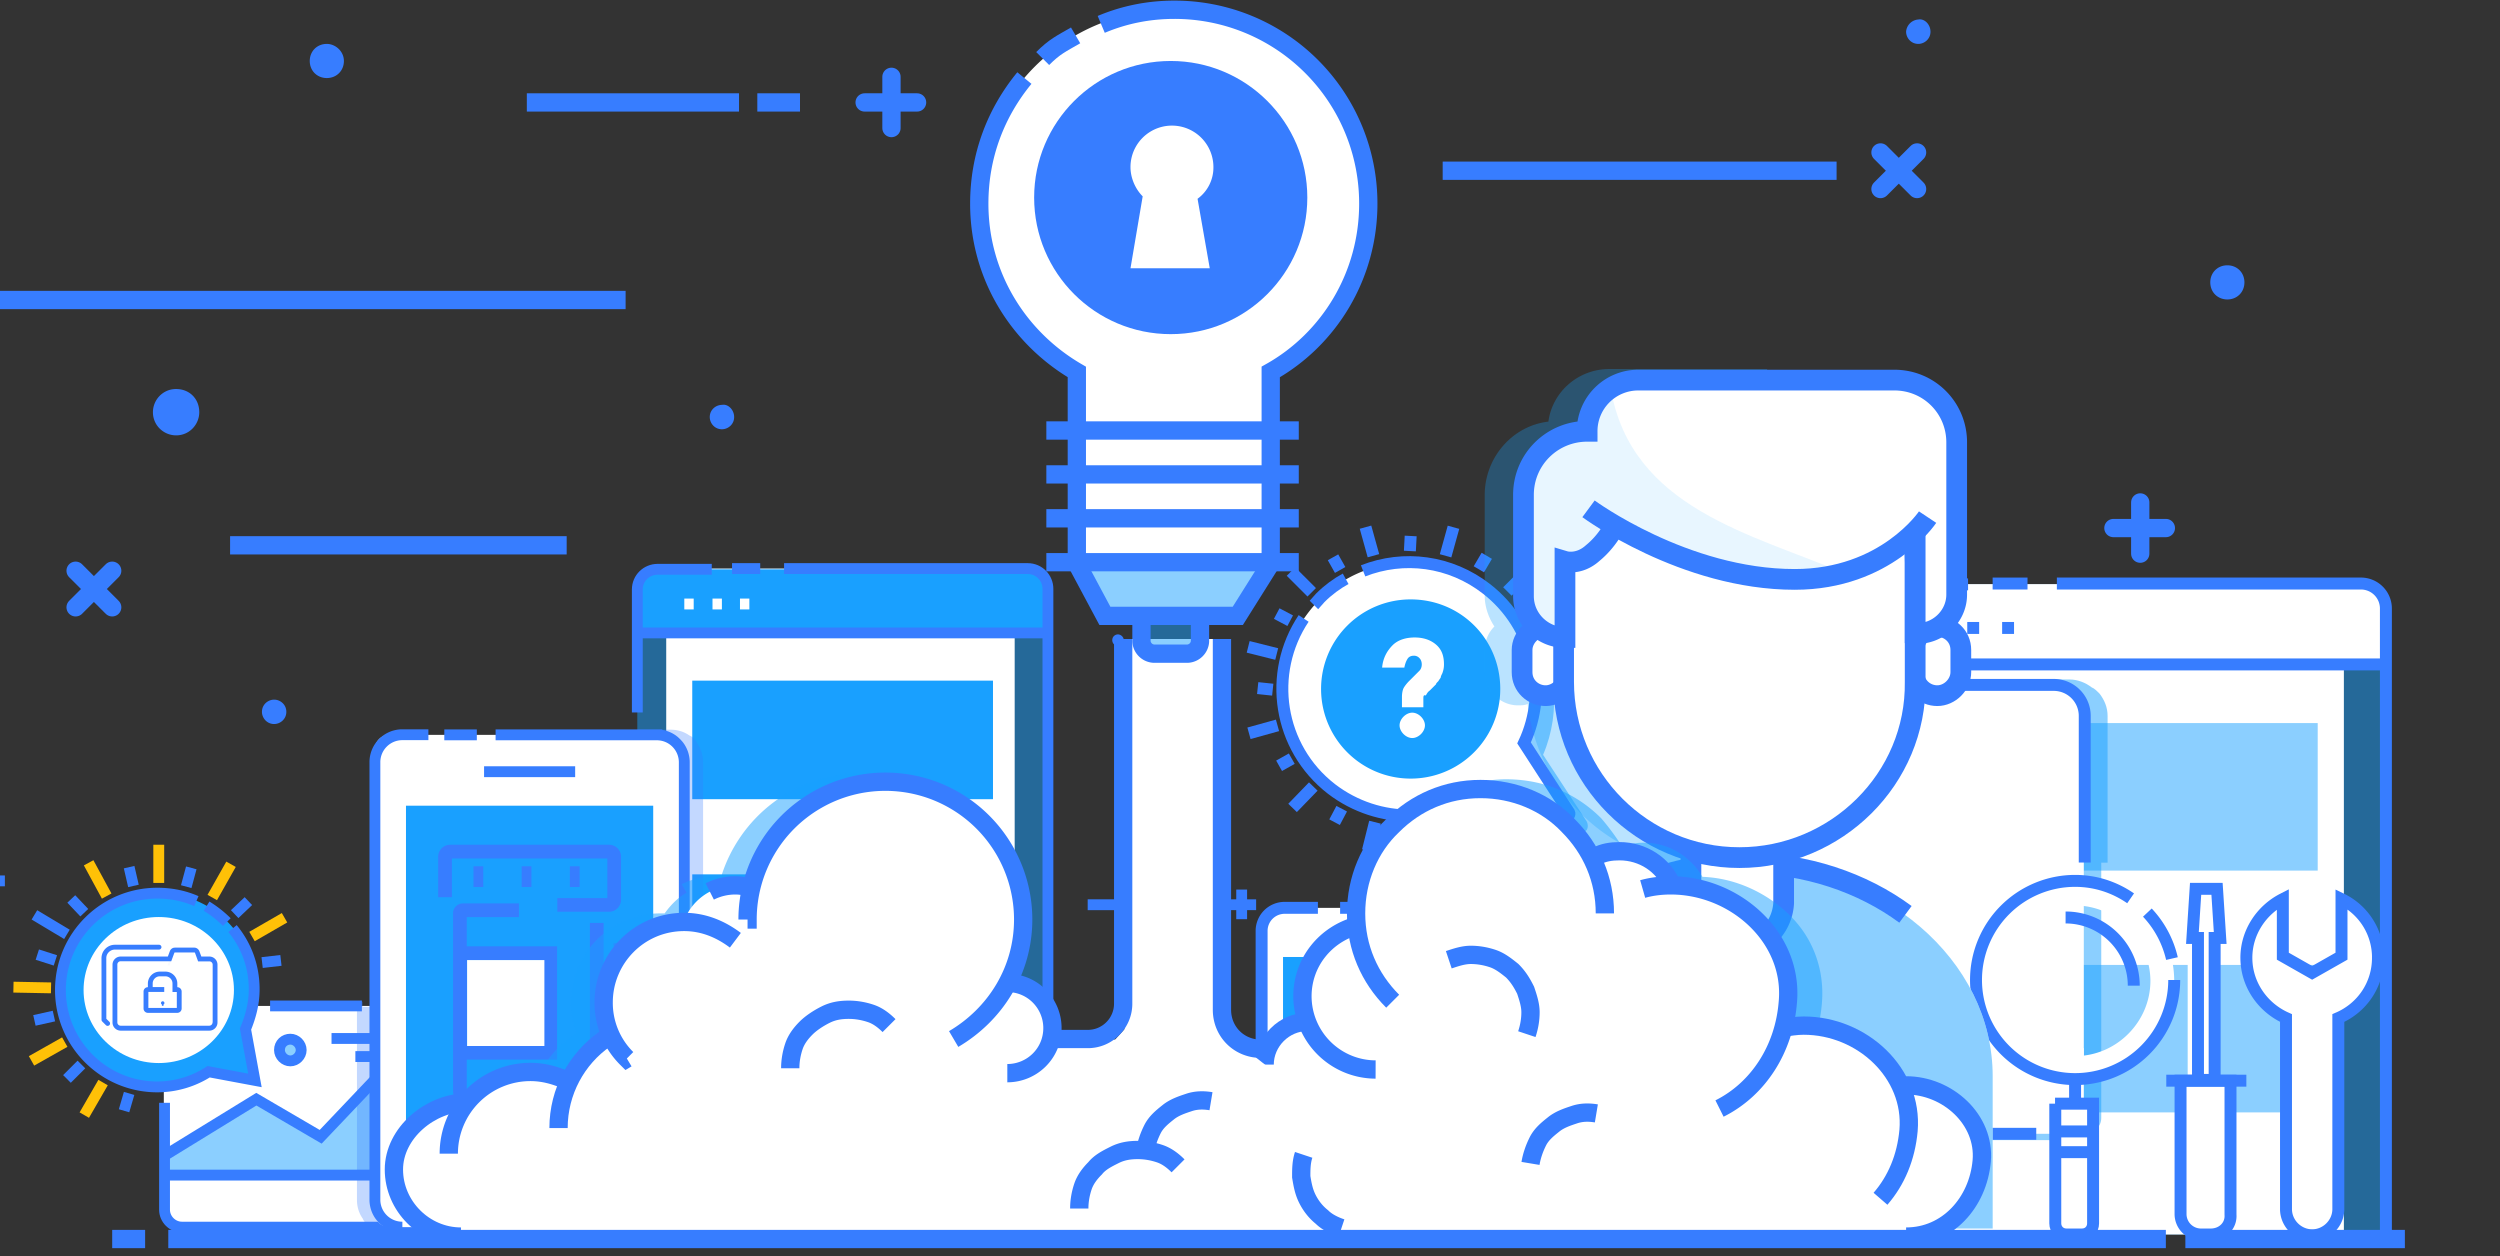 <svg xmlns="http://www.w3.org/2000/svg" xmlns:xlink="http://www.w3.org/1999/xlink" width="100%" height="100%" viewBox="0 0 205 103" fill-rule="evenodd" stroke-miterlimit="10"><rect x="0" y="0" width="205" height="103" fill="#333333" stroke="none"/><style><![CDATA[.B{stroke:#377dff}.C{fill:none}.D{fill-rule:nonzero}.E{fill:#fff}.F{fill:#19a0ff}.G{fill-opacity:.5}.H{stroke-width:.98}.I{stroke-width:.89}.J{stroke:#ffc107}.K{stroke-width:1.5}.L{stroke-width:1.7}.M{fill:#377dff}.N{fill-opacity:.3}]]></style><g class="D"><path d="M195.644 101.23V50.387a2.47 2.47 0 0 0-2.471-2.471H156.18a2.47 2.47 0 0 0-2.471 2.471v50.842h41.935z" class="F G"/><g class="E"><path d="M192.198 101.23V50.387c0-1.366-.975-2.47-2.145-2.47h-31.338c-1.17 0-2.145 1.105-2.145 2.47v50.842h35.628z"/><path d="M153.71 54.353v-4.356a2.05 2.05 0 0 1 2.081-2.081h37.773a2.05 2.05 0 0 1 2.081 2.081v4.356H153.71z"/></g></g><g class="B C H"><path d="M153.7 55.198v-5.2a2.05 2.05 0 0 1 2.081-2.081h5.6m7.282-.067h24.9a2.05 2.05 0 0 1 2.081 2.081v51.297"/><path d="M163.396 47.85h2.86M153.7 54.483h41.935"/><path d="M158.52 51.492h.975m1.82 0h.975m1.885 0h.976"/></g><g class="F G"><path d="M159.3 59.294h30.752v12.093H159.3zm0 19.83h9.362v12.093H159.3zm10.728 0h9.362v12.093h-9.362zm10.672 0h9.362v12.093H180.7z"/><path d="M171.523 56.368c-.52-.4-1.17-.65-1.82-.65H153.71v45.51h3.64v-.455h-2.73v-7.282h13.783v-.52h2.6c.715 0 1.3-.585 1.3-1.3V70.737h.52V58.71c0-.715-.26-1.3-.65-1.82-.26-.26-.455-.455-.65-.52z" class="D"/></g><path d="M170.873 87.12H118.86V57.473c0-.715.585-1.3 1.3-1.3h49.412c.715 0 1.3.585 1.3 1.3V87.12z" class="D E"/><path d="M118.86 73.467V67.8m11.053-11.637h38.5a2.54 2.54 0 0 1 2.536 2.536v12.028" class="B C H"/><path d="M121.722 59.23h46.42v24.446h-46.42z" class="E"/><path d="M137.065 92.582h15.67v4.616h-15.67z" class="F G"/><path d="M137.065 91.8h15.67v9.297h-15.67z" class="B C H"/><path d="M170.873 85.95H118.86v5.72c0 .716.585 1.3 1.3 1.3h49.412c.715 0 1.3-.585 1.3-1.3v-5.72z" class="D E"/><path d="M126.338 92.972h40.634m-4.226-7.022h-36.408M134 101.23h21.976" class="B C H"/><g class="E"><path d="M180.235 76.718h1.365V88.55h-1.365z"/><use xlink:href="#B" class="D"/></g><g class="B C H"><use xlink:href="#B"/><path d="M177.635 88.616h6.566"/></g><path d="M182.056 76.913h-2.276l.26-4.03h1.756l.26 4.03z" class="D E"/><path d="M180.235 88.55h1.366V76.913h.455l-.26-4.03h-1.756l-.26 4.03h.455V88.55z" class="B C H"/><use xlink:href="#C" class="D E"/><use xlink:href="#C" class="B C H"/><g class="D"><path d="M124.712 73.987h-5.85v17.75c0 .716.585 1.3 1.3 1.3h6.177v.52h.78V76.393a2.4 2.4 0 0 0-2.406-2.406z" class="F G"/><path d="M103.387 101.23h21.9V75.873c0-.78-.65-1.43-1.43-1.43h-19.05c-.78 0-1.43.65-1.43 1.43v25.356z" class="E"/></g><path d="M108.068 74.442h-2.73a1.89 1.89 0 0 0-1.886 1.886v21.975m9.623-23.86h-3.186m15.408 23.86v-21.9a1.89 1.89 0 0 0-1.885-1.886h-9.557" class="B C H"/><path d="M105.208 78.473h18.27v22.755h-18.27z" class="F"/><path d="M112.034 76.848h4.68" class="B C H"/><path d="M126.533 101.23v-.716c0-.715-.585-1.3-1.3-1.3h-1.95c-.26-1.04-.65-2.015-1.17-2.86l1.43-1.43c.52-.52.52-1.3 0-1.82l-1.04-1.04c-.52-.52-1.3-.52-1.82 0l-1.43 1.43c-.845-.52-1.82-.975-2.86-1.17v-1.95c0-.715-.585-1.3-1.3-1.3h-1.495c-.716 0-1.3.585-1.3 1.3v1.95c-1.04.26-1.95.65-2.795 1.17l-1.366-1.43c-.52-.52-1.3-.52-1.82 0l-1.04 1.04c-.52.52-.52 1.3 0 1.82l1.365 1.43c-.52.845-.975 1.82-1.17 2.86h-1.95c-.715 0-1.3.585-1.3 1.3v.78h8.127c0-2.276 1.82-4.03 4.096-4.03s4.096 1.82 4.096 4.03l7.997-.065z" class="D E"/><path d="M126.533 101.23v-.716c0-.715-.585-1.3-1.3-1.3h-1.95c-.26-1.04-.65-2.015-1.17-2.86l1.43-1.43c.52-.52.52-1.3 0-1.82l-1.04-1.04c-.52-.52-1.3-.52-1.82 0l-1.43 1.43c-.845-.52-1.82-.975-2.86-1.17v-1.95c0-.715-.585-1.3-1.3-1.3h-1.495c-.716 0-1.3.585-1.3 1.3v1.95c-1.04.26-1.95.65-2.795 1.17l-1.366-1.43c-.52-.52-1.3-.52-1.82 0l-1.04 1.04c-.52.52-.52 1.3 0 1.82l1.365 1.43c-.52.845-.975 1.82-1.17 2.86h-1.95c-.715 0-1.3.585-1.3 1.3v.78m8.062-.065c0-2.276 1.82-4.03 4.096-4.03s4.096 1.82 4.096 4.03m51.682-13.133v3.38" class="B C H"/><path d="M170.158 72.297a8.13 8.13 0 0 0-8.127 8.127 8.13 8.13 0 0 0 8.127 8.127 8.13 8.13 0 0 0 8.127-8.127 8.13 8.13 0 0 0-8.127-8.127zm0 14.303a6.22 6.22 0 0 1-6.177-6.176 6.22 6.22 0 0 1 6.177-6.177 6.22 6.22 0 0 1 6.176 6.177c0 3.38-2.795 6.176-6.176 6.176z" class="D E"/><g class="B C H"><path d="M174.71 73.662c-1.3-.9-2.86-1.43-4.55-1.43a8.13 8.13 0 0 0-8.127 8.127 8.13 8.13 0 0 0 8.127 8.127 8.13 8.13 0 0 0 8.127-8.127"/><path d="M178.1 78.603a8.18 8.18 0 0 0-2.016-3.77m-6.706.4a5.59 5.59 0 0 1 5.59 5.59"/></g><path d="M168.533 90.5v9.817c0 .52.4.91.9.91h1.3c.52 0 .9-.4.9-.91V90.5h-3.12z" class="D E"/><g class="B C H"><path d="M168.533 90.5v9.817c0 .52.4.91.9.91h1.3c.52 0 .9-.4.9-.91V90.5h-3.12z"/><path d="M168.467 92.777h3.38m-3.38 1.7h3.38"/></g><g class="D"><path d="M129.263 68.33c.26.065.585 0 .78-.195s.196-.52.065-.78l-3.575-5.462c.78-1.82 1.04-3.77.845-5.656h-7.152c-.715 0-1.3.585-1.3 1.3V67.81h-.52v.4c1.7-.26 3.316-.975 4.746-2.08l6.11 2.21z" class="F G"/><path d="M109.174 64.7c-4.55-3.51-5.332-10.077-1.82-14.563a10.37 10.37 0 0 1 14.564-1.821c3.9 3.056 5.07 8.322 3.055 12.613l3.706 5.722c.065.13-.065.325-.195.26l-6.436-2.276c-3.64 2.926-8.972 3.056-12.873.065z" class="E"/></g><g class="B C H"><path d="M111.774 46.81c3.316-1.3 7.152-.845 10.143 1.495 3.9 3.056 5.07 8.322 3.055 12.613l3.706 5.722c.065.13-.065.325-.195.26l-6.436-2.276c-3.64 2.926-8.972 3.056-12.873.065-4.356-3.38-5.267-9.492-2.276-13.978"/><path d="M107.743 49.607c.195-.195.325-.39.52-.586.65-.65 1.366-1.17 2.08-1.56"/></g><g class="D"><path d="M108.328 56.498a7.34 7.34 0 1 0 14.694 0c0-4.096-3.25-7.347-7.347-7.347a7.34 7.34 0 0 0-7.347 7.347z" class="F"/><path d="M116.715 57.994h-1.755v-.846c0-.325.065-.585.13-.715s.26-.4.52-.65l.78-.78c.13-.13.195-.325.195-.52s-.065-.4-.195-.52a.59.59 0 0 0-.455-.195c-.195 0-.4.065-.52.26s-.195.4-.26.715h-1.82c.065-.78.4-1.366.845-1.82s1.105-.65 1.82-.65 1.3.195 1.756.585.65.91.65 1.626c0 .325-.065.52-.13.715-.065.13-.13.26-.13.325s-.13.195-.195.325c-.13.13-.195.195-.195.26l-.52.52c-.195.13-.26.325-.325.4-.195-.065-.195.065-.195.325v.65zm-1.625 2.2c-.195-.195-.325-.455-.325-.715s.13-.52.325-.715.455-.325.715-.325.52.13.715.325.325.455.325.715-.13.52-.325.715-.455.325-.715.325-.52-.13-.715-.325z" class="E"/></g><path d="M115.675 43.95l-.065 1.236m3.576-1.95l-.65 2.34m3.38.001l-.65 1.105m4.095.065l-1.755 1.755m2.926 1.626l-1.106.715m3.446 2.08l-2.34.585m1.495 2.926h-1.105M115.6 68.98l.065-1.235m-3.5 2.015l.585-2.34m-3.315 0l.585-1.106m-4.03-.064l1.7-1.755m-2.805-1.7l1.04-.585m-3.51-2.08l2.34-.65m-1.625-3.057l1.235.13m-2.015-3.51l2.34.586m.001-3.316l1.105.585m.065-4.03l1.7 1.7m1.746-2.87l.585 1.04m2.08-3.51l.65 2.34" class="B C H"/><g class="D"><path d="M142.63 100.74h2.27V30.26h-12.94c-2.497 0-4.653 1.816-4.993 4.313-2.95.34-5.22 2.95-5.22 6.015v8.285c0 .908.34 1.816.794 2.497a2.74 2.74 0 0 0-.794 1.929v1.816c0 1.476 1.248 2.724 2.724 2.724.227 0 .567 0 .794-.113a15.15 15.15 0 0 0 10.215 12.598v.227c-2.27.567-4.54 1.362-6.583 2.6l.454.795c-1.135.68-2.043 1.362-2.95 2.156l-.567-.68c-1.59 1.362-2.95 3.064-3.973 4.767l.795.454c-.568 1.135-1.135 2.27-1.476 3.405l-.794-.227c-.454 1.475-.568 2.837-.568 4.313v12.484h22.813v.114z" class="F N"/><use xlink:href="#D" class="E"/></g><use xlink:href="#D" class="B C L"/><use xlink:href="#D" x="-32.118" class="D E"/><use xlink:href="#D" x="-32.118" class="B C L"/><g class="D"><use xlink:href="#E" class="E"/><use xlink:href="#E" class="F G"/></g><path d="M123.335 84.057c-.34 1.362-.568 2.724-.568 4.086v12.484m5.788-24.515c-1.475 1.362-2.837 2.837-3.745 4.54m31.438-5.675c-3.518-2.6-8.17-4.2-13.165-4.2-4.313 0-8.172 1.135-11.463 3.064m2.6 13.167v13.733m17.82-13.733v13.733" class="B C L"/><use xlink:href="#F" class="D E"/><use xlink:href="#F" class="B C L"/><use xlink:href="#G" class="D E"/><use xlink:href="#G" class="B C L"/><g class="D"><path d="M128.328 52.278c-1.93 0-3.404-1.59-3.404-3.405v-8.285c0-2.838 2.27-5.22 5.22-5.22a4.19 4.19 0 0 1 4.2-4.199h20.996c2.838 0 5.108 2.27 5.108 5.107V48.76c0 1.815-1.59 3.29-3.405 3.177v-8.285s-2.384 3.86-9.874 3.86c-8.966 0-14.868-4.426-14.868-4.426s-.568 1.248-1.816 2.27c-1.135 1.02-2.27.68-2.27.68v6.242h.113z" class="E"/><path d="M128.328 52.278v-6.242s1.135.34 2.27-.68c1.25-1.022 1.816-2.27 1.816-2.27s11.804 6.242 18.954 3.972c-7.718-3.29-17.592-5.334-19.294-15.208-1.135.794-1.93 2.043-1.93 3.518-2.837 0-5.22 2.27-5.22 5.22v8.285c-.114 1.816 1.475 3.405 3.404 3.405z" fill-opacity=".1" class="F"/></g><g class="B C L"><path d="M157.043 43.652v8.285c1.816.114 3.405-1.362 3.405-3.177V36.275c0-2.837-2.27-5.107-5.108-5.107h-20.996a4.19 4.19 0 0 0-4.2 4.199c-2.837 0-5.22 2.27-5.22 5.22v8.285c0 1.93 1.59 3.405 3.404 3.405v-6.242s1.135.34 2.27-.68c1.25-1.022 1.816-2.27 1.816-2.27"/><path d="M130.258 41.723s7.83 5.788 16.91 5.788c7.5 0 10.895-5.107 10.895-5.107"/></g><g class="D"><path d="M85.93 100.626V48.64a2 2 0 0 0-2.015-2.016h-29.64a2 2 0 0 0-2.016 2.016v51.987h33.67z" class="F G"/><path d="M83.204 100.626V48.64c0-1.126-.77-2.016-1.72-2.016H56.35c-.948 0-1.72.9-1.72 2.016v51.987h28.573z" class="E"/><path d="M52.26 51.84v-3.497c0-.95.77-1.66 1.66-1.66h30.29c.95 0 1.66.77 1.66 1.66v3.497H52.26z" class="F"/></g><g class="C I"><path d="M52.26 58.42V48.343c0-.95.77-1.66 1.66-1.66h4.446m5.928-.06H84.27c.948 0 1.66.77 1.66 1.66v52.047M60.026 46.623h2.312M52.26 51.9h33.67" class="B"/><path d="M56.113 49.528h.77m1.542 0h.77m1.483 0h.77" stroke="#fff"/></g><path d="M56.765 55.812h24.66v9.722h-24.66zm0 15.886h7.47v9.722h-7.47z" class="F"/><path d="M65.36 71.698h7.47v9.722h-7.47z" fill="#ffc107" class="G"/><path d="M73.897 71.698h7.47v9.722h-7.47z" class="F G"/><path d="M63.88 68.616h10.433" class="B C I"/><g class="D"><path d="M14.974 100.626h18.85a1.53 1.53 0 0 0 1.542-1.541V84.028a1.53 1.53 0 0 0-1.542-1.541h-18.85a1.53 1.53 0 0 0-1.541 1.541v15.057c.06.83.71 1.54 1.54 1.54z" class="E"/><path d="M13.492 94.758l7.528-4.624 5.276 3.083 4.505-4.743 4.565 5.217v2.667H13.492v-1.6z" class="F G"/></g><path d="M35.366 96.358H13.492M35.366 93.7L30.8 88.474l-4.505 4.743-5.276-3.083-7.528 4.624" class="B C I"/><use xlink:href="#H" class="D F G"/><g class="B C I"><use xlink:href="#H"/><path d="M32.165 85.155h-4.98m6.935 1.482h-4.98"/><path d="M29.675 82.487h-7.528m-8.655 7.943v8.773c0 .77.652 1.422 1.422 1.422h18.97c.77 0 1.422-.652 1.422-1.422"/></g><path d="M21.02 88.652l-.77-4.21c.415-1.007.71-2.074.71-3.26 0-4.387-3.557-7.943-7.943-7.943s-7.944 3.556-7.944 7.943 3.557 7.943 7.944 7.943a7.8 7.8 0 0 0 4.208-1.244l3.794.77z" class="D F"/><g class="B C I"><path d="M16.1 73.892c-.948-.415-2.015-.652-3.2-.652-4.387 0-7.943 3.556-7.943 7.943s3.556 7.943 7.943 7.943a7.81 7.81 0 0 0 4.209-1.244l3.794.71-.77-4.21c.415-1.008.71-2.075.71-3.26 0-1.897-.652-3.616-1.778-4.98"/><path d="M18.6 75.61a8.92 8.92 0 0 0-1.66-1.304"/></g><ellipse cx="13.018" cy="81.183" rx="6.165" ry="5.987" class="E"/><path d="M13.73 79.168h.178c.118-.356.296-.9.296-1.186v-.474c-.06.593-.474 1.66-.474 1.66z" fill="#f8fafd" class="D"/><g class="C I"><path d="M13.018 69.268V72.4" class="J"/><path d="M15.685 71.165l-.415 1.54" class="B"/><path d="M18.945 70.87l-1.54 2.726" class="J"/><path d="M20.368,73.892l-1.126,1.067" class="B"/><path d="M23.332 75.255l-2.667 1.54" class="J"/><path d="M23.036 78.753l-1.542.177M10.172 91.083l.415-1.423" class="B"/><path d="M6.912 91.438l1.54-2.667" class="J"/><path d="M5.49 88.474l1.186-1.185" class="B"/><path d="M2.584 86.992l2.727-1.54" class="J"/><path d="M2.822 83.673l1.6-.356" class="B"/><path d="M1.103 80.946l3.082.06" class="J"/><path d="M3.06 78.278l1.482.475m-1.72-3.735l2.667 1.6m.356-2.904l1.067 1.126" class="B"/><path d="M7.268 70.75l1.48 2.727" class="J"/><g class="B"><path d="M10.587 71.106l.356 1.54m89.69 1.542h2.37"/><path d="M101.817 75.374v-2.43M-1.98 72.232H.4"/><path d="M-.794 73.418v-2.372"/></g><g class="J"><path d="M97.5 57.53l1.72-1.72"/><path d="M99.21 57.53l-1.72-1.72"/></g><path d="M89.19 74.188h9.78" class="B"/></g><g class="D"><g class="M"><path d="M99.98 68.023c0 .534-.415.95-.95.95s-.948-.415-.948-.95.415-.948.948-.948.95.415.95.948zm-8.833 18.2a.68.68 0 0 1-.711.711c-.415 0-.712-.296-.712-.7s.297-.712.712-.712a.72.72 0 0 1 .71.712zm1.008-33.73c0 .296-.237.474-.474.474-.297 0-.475-.237-.475-.474 0-.296.237-.474.475-.474a.51.51 0 0 1 .474.474z"/><path d="M35.07 100.626c.415-.355.712-.83.712-1.422h-.415V93.7l.296-.297-.296-.355v-9.07c0-.77-.652-1.423-1.423-1.423h-4.2v-.415h-.474v16.243c0 .593.178 1.126.474 1.54.12.297.356.534.652.652a2.64 2.64 0 0 0 1.542.474v-.415h3.14zM57.24 99.5V85.392h.414V62.5c0-.593-.177-1.126-.474-1.54a1.17 1.17 0 0 0-.652-.652c-.415-.297-.948-.474-1.54-.474H52.26v40.783h3.853A1.17 1.17 0 0 0 57.24 99.5z" class="N"/></g><path d="M54.928 100.626h-23a1.19 1.19 0 0 1-1.186-1.185V61.443a1.19 1.19 0 0 1 1.186-1.185h23a1.19 1.19 0 0 1 1.185 1.185V99.44a1.19 1.19 0 0 1-1.185 1.185z" class="E"/></g><path d="M32.995 100.626a2.25 2.25 0 0 1-2.253-2.252V62.5a2.25 2.25 0 0 1 2.253-2.252h2.134m5.51.01h13.22a2.25 2.25 0 0 1 2.252 2.252v22.882M39.693 63.28h7.47m-2.55 34.027c0 .652-.533 1.245-1.245 1.245-.652 0-1.245-.534-1.245-1.245 0-.652.534-1.245 1.245-1.245.712.06 1.245.593 1.245 1.245z" class="B C I"/><path d="M33.29 66.067h20.273V94.64H33.29z" class="F"/><path d="M36.433 60.258H39.1" class="B C I"/><g class="D"><path d="M56.113 99.5V86.222h-7.765a.81.81 0 0 0-.83.83v13.22c0 .118.06.296.118.415h7.35c.593-.06 1.126-.593 1.126-1.186z" class="M N"/><path d="M69.392 100.626H49.474c-.237 0-.415-.177-.415-.414v-13.16c0-.237.178-.415.415-.415h19.918c.237 0 .415.178.415.415v13.16c0 .237-.178.414-.415.414z" class="E"/><use xlink:href="#I" class="F G"/></g><g class="B C I"><use xlink:href="#I"/><path d="M51.37 98.077h15.887"/><path d="M54.928 99.322v-2.55"/></g><path d="M65.005 91.675l.83-4.386c-.474-1.067-.71-2.194-.71-3.438a8.35 8.35 0 1 1 16.716 0 8.35 8.35 0 0 1-8.358 8.358c-1.66 0-3.142-.474-4.446-1.304l-4.03.77z" class="D F"/><g class="B C I"><path d="M70.103 76.204c1.008-.475 2.134-.712 3.32-.712a8.35 8.35 0 1 1 0 16.717c-1.66 0-3.142-.474-4.446-1.304l-4.03.71.83-4.387c-.475-1.067-.712-2.193-.712-3.438a8.5 8.5 0 0 1 1.838-5.276"/><path d="M67.495 77.982c.533-.534 1.126-1.008 1.778-1.363"/></g><ellipse cx="73.423" cy="83.851" rx="6.461" ry="6.284" class="E"/><path d="M69.807 92.624v7.588c0 .237-.178.414-.415.414H49.474c-.237 0-.415-.177-.415-.414v-13.22c0-.237.178-.415.415-.415H64.6m30.34 14.05h3.438m-46.948-23l-1.067.178" class="B C I"/><path d="M38.29 78.722h6.268v7.042H38.29v-7.042zm-1.14-3.827v14.507a2.04 2.04 0 0 0 2.037 2.036h8.272a2.04 2.04 0 0 0 2.037-2.036V75.68H48.37v13.723c0 .503-.41.912-.912.912h-8.272c-.503 0-.913-.41-.913-.912V86.89h7.408v-9.292h-7.408v-2.393h4.28V74.08h-4.59c-.45 0-.816.365-.816.815z" class="D M"/><path d="M38.302 78.727h6.338v7.045h-6.338z" class="E"/><g class="D M"><path d="M50.926 73.78v-3.527c0-.543-.44-.984-.984-.984H36.914c-.544 0-.985.44-.985.984v3.316h1.124v-3.176h12.75v3.246H45.7v1.125h4.243c.543 0 .984-.442.984-.984zm-12.1-2.744h.8v1.7h-.8zm3.95 0h.8v1.7h-.8zm3.953 0h.8v1.7h-.8zm-33.387 11.07a.14.14 0 0 0-.14.14.14.14 0 0 0 .074.122v.107h.133v-.107a.14.14 0 0 0 .074-.122.14.14 0 0 0-.14-.14zm4.087 1.73c0 .15-.122.272-.273.272H9.894c-.15 0-.272-.122-.272-.272v-4.742c0-.15.122-.272.272-.272h4.148l.254-.688c.007-.02.025-.032.045-.032h1.604c.02 0 .038.013.045.03l.254.7h.922c.15 0 .273.12.273.272v4.742zm-.273-5.4h-.646l-.16-.43c-.064-.173-.23-.3-.415-.3H14.34c-.184 0-.35.116-.416.3l-.16.43h-3.87a.67.67 0 0 0-.668.668v4.742a.67.67 0 0 0 .668.667h7.272a.67.67 0 0 0 .668-.667v-4.742a.67.67 0 0 0-.668-.668z"/><path d="M8.72 83.542l-.004-4.967a.69.69 0 0 1 .208-.502c.134-.134.312-.207.5-.207h3.618c.1 0 .198-.1.198-.198a.2.2 0 0 0-.198-.198H9.425c-.295 0-.572.115-.78.324a1.1 1.1 0 0 0-.323.781l.004 5.048c0 .053.02.103.058.14l.302.302c.04.04.1.058.14.058s.1-.02.14-.058c.077-.077.077-.202 0-.28l-.245-.244zm5.78-.892h-2.333v-1.314h1.3v-.395h-.946v-.3c0-.32.262-.583.583-.583h.458c.32 0 .582.262.582.583v.704h.355v1.314zm.04-1.7v-.3a.98.98 0 0 0-.978-.978h-.458a.98.98 0 0 0-.978.978v.3c-.196 0-.355.16-.355.355v1.394c0 .195.16.355.355.355h2.413c.196 0 .356-.16.356-.355v-1.394c0-.196-.16-.355-.355-.355z"/></g><g class="B C K"><g stroke-linecap="round"><path d="M70.9 8.4h4.3"/><path d="M73.1 10.5V6.3m100.2 37h4.3"/><path d="M175.5 45.4v-4.2m-21.3-25.7l3-3"/><path d="M157.2 15.5l-3-3M6.2 49.8l3-3"/><path d="M9.2 49.8l-3-3"/></g><path d="M43.2 8.4h17.4M18.867 44.716h27.6M118.3 14h32.3M0 24.6h51.3M65.6 8.4h-3.5"/></g><g class="D"><path d="M16.34 33.8c0 1-.8 1.9-1.9 1.9-1 0-1.9-.8-1.9-1.9 0-1 .8-1.9 1.9-1.9s1.9.8 1.9 1.9zm43.86.4c0 .6-.5 1-1 1-.6 0-1-.5-1-1 0-.6.5-1 1-1 .5-.1 1 .4 1 1zm98.1-31.6c0 .6-.5 1-1 1-.6 0-1-.5-1-1a1.08 1.08 0 0 1 1-1c.5-.1 1 .4 1 1zm25.743 20.555c0 .8-.6 1.4-1.4 1.4s-1.4-.6-1.4-1.4.6-1.4 1.4-1.4 1.4.6 1.4 1.4zM28.2 5c0 .8-.6 1.4-1.4 1.4s-1.4-.6-1.4-1.4.6-1.4 1.4-1.4c.7 0 1.4.6 1.4 1.4zm-4.72 53.37c0 .6-.5 1-1 1-.6 0-1-.5-1-1 0-.6.5-1 1-1s1 .4 1 1z" class="M"/><path d="M140 101.5c3.7-1.3 6.4-4.8 6.8-9.4.1-1 0-2-.3-3a11.69 11.69 0 0 0 2.9-6.9c.2-2.5-.6-5-2.4-6.9-1.9-2-4.6-3.3-7.4-3.4-1-1.7-2.8-2.8-4.8-2.8-.6 0-1.2.1-1.8.3-.5-.8-1.1-1.6-1.7-2.3-2.1-2.1-4.8-3.2-7.8-3.2-1.6 0-3.2.4-4.6 1v36.4h17.8v.2h3.3zM81.9 80.1c-.1 0-.2-.1-.2-.1.1-.2.2-.4.2-.7v-7.9c-1.6-4.7-6.1-8-11.3-8-5.4 0-10 3.6-11.5 8.6-1.1-.2-2.2 0-3.2.5l.4.7c-.7.4-1.3 1-1.8 1.7h-.4c-4 0-7.3 3.3-7.3 7.3 0 .9.2 1.7.4 2.5-2.6 1.8-4.1 4.7-4.1 7.9 0 4.3 2.8 7.9 6.7 9.2h2.9v-.3c1.4 0 2.7-.3 3.9-.9 1 .6 2.2.9 3.5.9h21.8V80.1z" class="F G"/><path d="M156.2 101.4H38.8c-4.7 0 1.9-2.3 1.9-6.4s7.3-8.4 12-8.4h95.9c4.7 0 8.5 3.3 8.5 7.4.1 4 1.2 7.4-.9 7.4z" class="E"/></g><circle cx="72.6" cy="75.4" r="11.3" class="E"/><g class="D E"><path d="M64.8 77.1a4.48 4.48 0 1 1-9 0 4.48 4.48 0 1 1 9 0z"/><path d="M62.6 82.1c0 3.6-2.9 6.6-6.6 6.6-3.6 0-6.6-2.9-6.6-6.6 0-3.6 2.9-6.6 6.6-6.6 3.6.1 6.6 3 6.6 6.6zM50.3 94.6a6.7 6.7 0 1 1-13.4 0 6.7 6.7 0 0 1 13.4 0z"/><path d="M43.2 95.9c0 3-2.5 5.5-5.5 5.5s-5.5-2.5-5.5-5.5 2.5-5.5 5.5-5.5c3.1 0 5.5 2.5 5.5 5.5zm20.3-3.4c0 4.9-4 8.9-8.9 8.9s-8.9-4-8.9-8.9 4-8.9 8.9-8.9c5 0 8.9 4 8.9 8.9z"/></g><path d="M45.8 92.5c0-3 1.5-5.7 3.8-7.3" class="B C K"/><g class="E"><path d="M86.3 84.3c0 2.1-1.7 3.7-3.7 3.7-2.1 0-3.7-1.7-3.7-3.7 0-2.1 1.7-3.7 3.7-3.7 2.1 0 3.7 1.7 3.7 3.7z" class="D"/><circle cx="121.5" cy="74.9" r="10.2"/><g class="D"><path d="M133.5 80.6c-.3 3.6-2.9 6.6-6.6 6.6-3.6 0-6.6-2.9-6.6-6.6 0-3.6 2.9-6.6 6.6-6.6 3.7.1 6.9 3 6.6 6.6z"/><path d="M126.9 85.1c-.3 3.6-2.9 6.6-6.6 6.6-3.6 0-6.6-2.9-6.6-6.6 0-3.6 2.9-6.6 6.6-6.6 3.7.1 7 3 6.6 6.6zm-45 .1c-.6 3.6-5.6 6.6-12.5 6.6s-12.5-2.9-12.5-6.6c0-3.6 5.6-6.6 12.5-6.6 6.9.1 13.1 3 12.5 6.6zm64.7-3c-.5 5.3-4.3 9.6-9.6 9.6s-9.6-4.3-9.6-9.6 4.3-9.6 9.6-9.6 10.1 4.3 9.6 9.6z"/><path d="M156.5 92.7c-.4 4.8-3.9 8.6-8.6 8.6-4.8 0-8.6-3.9-8.6-8.6s3.9-8.6 8.6-8.6 9 3.9 8.6 8.6z"/><path d="M162.5 95.2c-.3 3.4-2.8 6.2-6.2 6.2s-6.2-2.8-6.2-6.2 2.8-6.2 6.2-6.2 6.5 2.8 6.2 6.2zM144 92.1c-.5 5.1-4.1 9.2-9.2 9.2s-9.2-4.1-9.2-9.2 4.1-9.2 9.2-9.2c5 0 9.6 4.1 9.2 9.2zm-25.2-10.4a6.02 6.02 0 0 1-6 6 6.02 6.02 0 0 1-6-6 6.02 6.02 0 0 1 6-6 6.02 6.02 0 0 1 6 6z"/><path d="M111 87c0 1.9-1.6 3.5-3.5 3.5S104 88.9 104 87s1.6-3.5 3.5-3.5S111 85 111 87z"/></g></g><path d="M103.7 87.3c0-1.9 1.6-3.5 3.5-3.5" class="B C K"/><path d="M96.6 89.2c0 2.2-3.1 4.1-7 4.1s-7-1.8-7-4.1 3.1-4.1 7-4.1 7 1.9 7 4.1zm40.6-16.3c0 2.6-4.4 9.5-4.4 6.4 0-2.6-4.7-2.1-4.7-4.7s2.1-4.7 4.7-4.7 4.4.4 4.4 3z" class="D E"/><g class="B C K"><path d="M130.9 70.2c.6-.3 1.2-.4 1.9-.4 1.9 0 3.6 1.1 4.3 2.8m-22.9 9.5c-1.9-1.9-3-4.4-3-7.2s1.1-5.4 3-7.2c1.9-1.9 4.4-3 7.2-3s5.4 1.1 7.2 3c1.9 1.9 3 4.4 3 7.2"/><path d="M112.8 87.7a6.02 6.02 0 0 1-6-6c0-2.8 1.9-5.1 4.5-5.8m-50-.5a11.3 11.3 0 1 1 22.6 0c0 4.2-2.3 7.8-5.7 9.8"/><path d="M58.2 73.1a4.65 4.65 0 0 1 2.1-.5c.5 0 .9.1 1.3.2m21 7.8c2.1 0 3.7 1.7 3.7 3.7 0 2.1-1.7 3.7-3.7 3.7"/></g><path d="M111 93H84.5l7.7-8.6v-32h8.2l-.4 29.2c0 1.8.8 3.4 2.2 4.5L111 93z" class="D E"/><g class="B C K"><path d="M100.2 52.4v30.4c0 1.8 1.4 3.2 3.2 3.2h.9m-18-.8h2.9c1.6 0 2.9-1.3 2.9-2.9V52.4m-3.6 46.7c0-.6.1-1.2.3-1.8s.6-1.1 1-1.5c.4-.5 1-.8 1.6-1.1s1.2-.4 1.9-.4c.6 0 1.2.1 1.8.3s1.1.6 1.5 1m-31.8-8c0-.6.1-1.2.3-1.8s.6-1.1 1-1.5 1-.8 1.6-1.1 1.2-.4 1.9-.4c.6 0 1.2.1 1.8.3s1.1.6 1.5 1m45.9-5.4c.6-.2 1.2-.4 1.8-.4s1.2.1 1.8.3 1.1.6 1.6 1c.5.5.8 1 1.1 1.6.2.6.4 1.2.4 1.8s-.1 1.2-.3 1.8m-31.3 9.6c.1-.6.3-1.2.6-1.8s.8-1 1.3-1.4 1.1-.6 1.7-.8 1.2-.2 1.8-.1m26.2 5.1c.1-.6.3-1.2.6-1.8s.8-1 1.3-1.4 1.1-.6 1.7-.8 1.2-.2 1.8-.1m-20.9 9.4c-.6-.2-1.2-.5-1.6-.9-.5-.4-.9-.9-1.2-1.5s-.4-1.2-.5-1.8c0-.6 0-1.2.2-1.8m-55.5-7.9a6.42 6.42 0 0 1-1.9-4.6c0-3.6 2.9-6.6 6.6-6.6 1.6 0 3 .6 4.2 1.5m74.4-4.2c.7-.2 1.5-.3 2.3-.3 5.3 0 10.1 4.3 9.6 9.6-.3 3.8-2.4 7.1-5.6 8.7M36.8 94.6a6.7 6.7 0 0 1 6.7-6.7c1.1 0 2.1.3 3 .7"/><path d="M37.8 101.4c-3 0-5.5-2.5-5.5-5.5s3-5.5 6-5.5m107.8-6.1c.6-.1 1.2-.2 1.8-.2 4.8 0 9 3.9 8.6 8.6-.2 2.2-1 4.1-2.3 5.6m2.1-9.3c3.4 0 6.5 2.8 6.2 6.2s-2.8 6.2-6.2 6.2"/></g><use xlink:href="#J" class="D F G"/><use xlink:href="#J" class="B C K"/><g class="D"><path d="M112 16.7a15.88 15.88 0 1 0-31.8 0c0 5.9 3.2 11 8 13.8v15.7l2.3 4.3h10.9l2.7-4.3V30.5c4.7-2.8 7.9-7.9 7.9-13.8z" class="E"/><path d="M104.1 46.1l-2.7 4.3H90.5l-2.3-4.3h15.9z" class="F G"/></g><g class="B C K"><path d="M84 6.4c-2.3 2.8-3.7 6.3-3.7 10.3 0 5.9 3.2 11 8 13.8v15.7l2.3 4.3h10.9l2.7-4.3V30.5c4.8-2.7 8-7.9 8-13.8A15.88 15.88 0 0 0 96.3.8c-2.1 0-4.1.4-6 1.2"/><path d="M88.2 2.9c-1.2.7-1.7.9-2.7 1.9m.3 30.5h20.7m-20.7 3.6h20.7m-20.7 3.6h20.7m-20.7 3.6h20.7"/></g><circle cx="96" cy="16.2" r="11.2" class="M"/><path d="M99.5 13.7a3.37 3.37 0 1 0-6.8 0c0 .9.4 1.8 1 2.4l-1 5.9h6.5l-1-5.7a3.17 3.17 0 0 0 1.3-2.6z" class="D E"/><path d="M13.8 101.6h163.8m-168.4 0h2.7m167.3 0h18" class="B C K"/><defs ><path id="B" d="M181.275 101.23h-.78a1.68 1.68 0 0 1-1.69-1.691V88.616h4.096v10.987c.065.9-.65 1.626-1.626 1.626z"/><path id="C" d="M194.994 78.538a5.32 5.32 0 0 0-2.991-4.811v4.68l-2.406 1.366-2.405-1.366v-4.68c-1.756.9-2.99 2.73-2.99 4.81 0 2.21 1.365 4.096 3.25 4.94v15.67c0 1.17.975 2.146 2.145 2.146s2.146-.976 2.146-2.146V83.48c1.95-.845 3.25-2.73 3.25-4.94z"/><path id="D" d="M160.788 55.115c0 1.022-.908 1.93-1.93 1.93s-1.93-.795-1.93-1.93V53.3c0-1.02.908-1.93 1.93-1.93s1.93.794 1.93 1.93v1.816z"/><path id="E" d="M163.4 100.74V88.256c0-9.534-9.08-17.365-20.316-17.365-11.123 0-20.316 7.83-20.316 17.365v12.485H163.4z"/><path id="F" d="M142.402 77.814a3.78 3.78 0 0 1-3.745-3.745v-8.512c0-1.816 1.475-3.29 3.29-3.29h1.02c1.816 0 3.292 1.475 3.292 3.29v8.512c-.114 2.043-1.816 3.745-3.86 3.745z"/><path id="G" d="M142.63 70.324c-7.945 0-14.414-6.47-14.414-14.414v-9.76c0-7.945 6.47-7.718 14.414-7.718s14.414-.227 14.414 7.718v9.76c.113 7.944-6.47 14.414-14.414 14.414z"/><path id="H" d="M22.917 86.103c0 .474.415.89.89.89s.89-.415.89-.89-.414-.89-.89-.89-.89.356-.89.89z"/><path id="I" d="M61.21 92.446l-3.32 1.897c-.238.118-.475-.06-.475-.296v-3.794c0-.237.237-.415.475-.297l3.32 1.897c.237.178.237.474 0 .593z"/><path id="J" d="M97.4 53.6h-2.8a1.08 1.08 0 0 1-1-1v-5.3a1.08 1.08 0 0 1 1-1h2.8a1.08 1.08 0 0 1 1 1v5.3a1.08 1.08 0 0 1-1 1z"/></defs></svg>